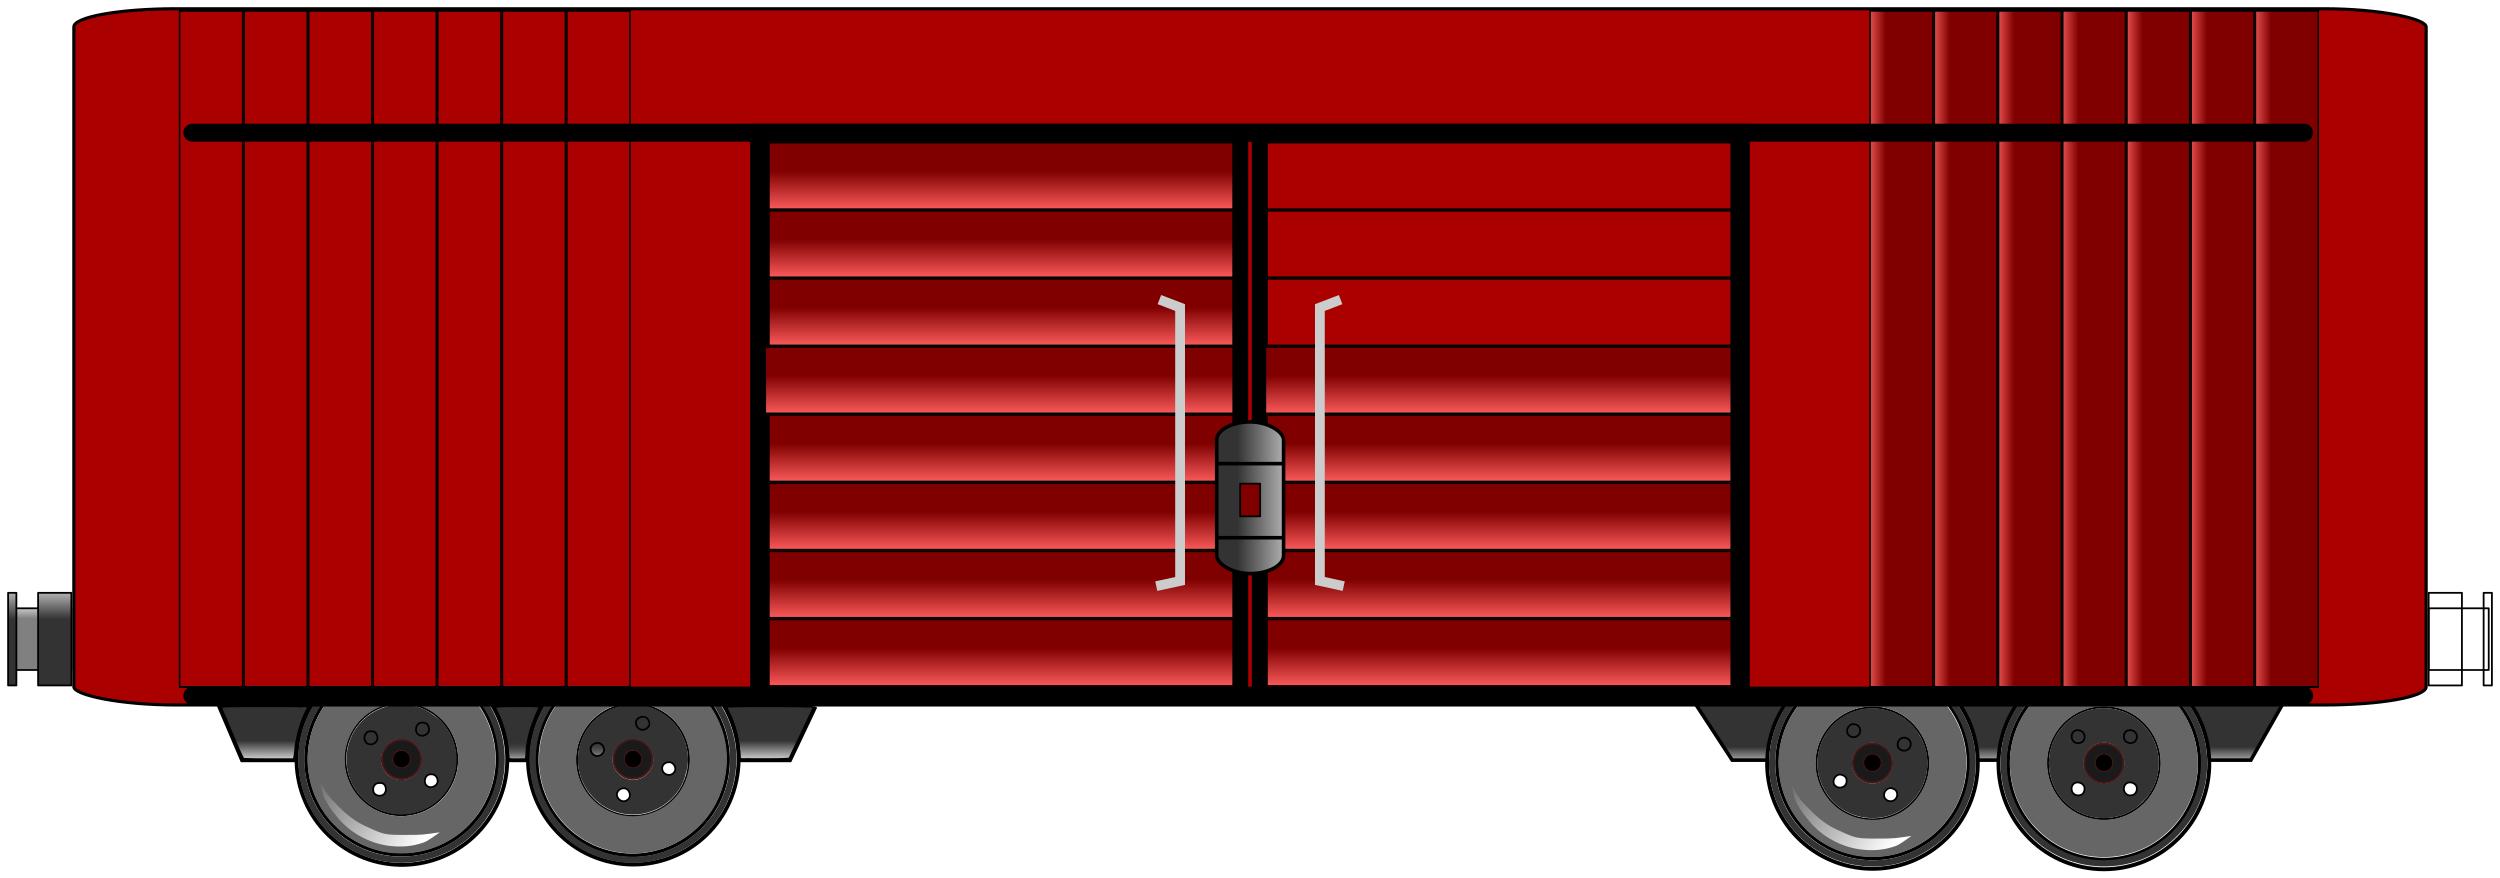 <?xml version="1.0" encoding="UTF-8" standalone="no"?>
<!-- Created with Inkscape (http://www.inkscape.org/) -->
<svg
    xmlns:inkscape="http://www.inkscape.org/namespaces/inkscape"
    xmlns:rdf="http://www.w3.org/1999/02/22-rdf-syntax-ns#"
    xmlns="http://www.w3.org/2000/svg"
    xmlns:sodipodi="http://sodipodi.sourceforge.net/DTD/sodipodi-0.dtd"
    xmlns:cc="http://creativecommons.org/ns#"
    xmlns:xlink="http://www.w3.org/1999/xlink"
    xmlns:dc="http://purl.org/dc/elements/1.1/"
    xmlns:svg="http://www.w3.org/2000/svg"
    xmlns:ns1="http://sozi.baierouge.fr"
    id="svg8640"
    sodipodi:docname="vagon marfa.svg"
    inkscape:export-filename="C:\Users\Cristi\Documents\caiet de lucru\imagini\vagon marfa.png"
    viewBox="0 0 694.6 243.82"
    inkscape:export-xdpi="300"
    version="1.1"
    inkscape:export-ydpi="300"
    inkscape:version="0.48.2 r9819"
  >
  <defs
      id="defs8642"
    >
    <linearGradient
        id="linearGradient10080"
      >
      <stop
          id="stop10082"
          style="stop-color:#800000"
          offset="0"
      />
      <stop
          id="stop10084"
          style="stop-color:#fa5f5f"
          offset="1"
      />
    </linearGradient
    >
    <linearGradient
        id="linearGradient10039"
      >
      <stop
          id="stop10041"
          style="stop-color:#808080"
          offset="0"
      />
      <stop
          id="stop10043"
          style="stop-color:#d0d0d0"
          offset="1"
      />
    </linearGradient
    >
    <linearGradient
        id="linearGradient10027"
      >
      <stop
          id="stop10029"
          style="stop-color:#333333"
          offset="0"
      />
      <stop
          id="stop10031"
          style="stop-color:#b9b9b9"
          offset="1"
      />
    </linearGradient
    >
    <linearGradient
        id="linearGradient9769"
      >
      <stop
          id="stop9771"
          style="stop-color:#800000"
          offset="0"
      />
      <stop
          id="stop9773"
          style="stop-color:#f55656"
          offset="1"
      />
    </linearGradient
    >
    <linearGradient
        id="linearGradient9727"
        inkscape:collect="always"
      >
      <stop
          id="stop9729"
          style="stop-color:#333333"
          offset="0"
      />
      <stop
          id="stop9731"
          style="stop-color:#333333;stop-opacity:0"
          offset="1"
      />
    </linearGradient
    >
    <linearGradient
        id="linearGradient9263"
        inkscape:collect="always"
      >
      <stop
          id="stop9265"
          style="stop-color:#ffffff"
          offset="0"
      />
      <stop
          id="stop9267"
          style="stop-color:#ffffff;stop-opacity:0"
          offset="1"
      />
    </linearGradient
    >
    <filter
        id="filter9251"
        inkscape:collect="always"
        color-interpolation-filters="sRGB"
      >
      <feGaussianBlur
          id="feGaussianBlur9253"
          stdDeviation="1.598"
          inkscape:collect="always"
      />
    </filter
    >
    <linearGradient
        id="linearGradient9403"
        y2="203.35"
        xlink:href="#linearGradient9263"
        gradientUnits="userSpaceOnUse"
        x2="180"
        y1="250.23"
        x1="253.28"
        inkscape:collect="always"
    />
    <linearGradient
        id="linearGradient9733"
        y2="337.73"
        xlink:href="#linearGradient9727"
        gradientUnits="userSpaceOnUse"
        x2="182.5"
        y1="330.93"
        x1="182.5"
        inkscape:collect="always"
    />
    <linearGradient
        id="linearGradient9747"
        y2="835.03"
        xlink:href="#linearGradient9727"
        gradientUnits="userSpaceOnUse"
        x2="540.43"
        y1="888.14"
        x1="342.22"
        inkscape:collect="always"
    />
    <linearGradient
        id="linearGradient9749"
        y2="825.17"
        xlink:href="#linearGradient9727"
        gradientUnits="userSpaceOnUse"
        x2="-697.18"
        y1="626.96"
        x1="-750.29"
        inkscape:collect="always"
    />
    <linearGradient
        id="linearGradient9751"
        y2="1.839"
        xlink:href="#linearGradient9727"
        gradientUnits="userSpaceOnUse"
        x2="1052.4"
        y1="-165.29"
        x1="933.36"
        inkscape:collect="always"
    />
    <linearGradient
        id="linearGradient9753"
        y2="1337.2"
        xlink:href="#linearGradient9727"
        gradientUnits="userSpaceOnUse"
        x2="756.47"
        y1="1218.1"
        x1="923.6"
        inkscape:collect="always"
    />
    <linearGradient
        id="linearGradient9765"
        y2="339.17"
        gradientUnits="userSpaceOnUse"
        x2="591.43"
        y1="332.67"
        x1="591.43"
        inkscape:collect="always"
      >
      <stop
          id="stop9761"
          style="stop-color:#333333"
          offset="0"
      />
      <stop
          id="stop9763"
          style="stop-color:#333333;stop-opacity:0"
          offset="1"
      />
    </linearGradient
    >
    <linearGradient
        id="linearGradient9805"
        y2="184.65"
        xlink:href="#linearGradient9769"
        gradientUnits="userSpaceOnUse"
        x2="321.48"
        gradientTransform="matrix(1 0 0 .906 0 110.14)"
        y1="173.53"
        x1="321.48"
        inkscape:collect="always"
    />
    <linearGradient
        id="linearGradient9808"
        y2="184.65"
        xlink:href="#linearGradient9769"
        gradientUnits="userSpaceOnUse"
        x2="321.48"
        gradientTransform="matrix(1 0 0 .906 0 91.21)"
        y1="173.53"
        x1="321.48"
        inkscape:collect="always"
    />
    <linearGradient
        id="linearGradient9811"
        y2="184.65"
        xlink:href="#linearGradient9769"
        gradientUnits="userSpaceOnUse"
        x2="321.48"
        gradientTransform="matrix(1.008 0 0 .906 -3.023 72.283)"
        y1="173.53"
        x1="321.48"
        inkscape:collect="always"
    />
    <linearGradient
        id="linearGradient9815"
        y2="184.65"
        xlink:href="#linearGradient9769"
        gradientUnits="userSpaceOnUse"
        x2="321.48"
        gradientTransform="matrix(1 0 0 .906 0 129.06)"
        y1="173.53"
        x1="321.48"
        inkscape:collect="always"
    />
    <linearGradient
        id="linearGradient9819"
        y2="184.65"
        xlink:href="#linearGradient9769"
        gradientUnits="userSpaceOnUse"
        x2="321.48"
        gradientTransform="matrix(1 0 0 .906 0 147.99)"
        y1="173.53"
        x1="321.48"
        inkscape:collect="always"
    />
    <linearGradient
        id="linearGradient9827"
        y2="184.65"
        xlink:href="#linearGradient9769"
        gradientUnits="userSpaceOnUse"
        x2="321.48"
        y1="173.53"
        x1="321.48"
        inkscape:collect="always"
    />
    <linearGradient
        id="linearGradient9829"
        y2="184.65"
        xlink:href="#linearGradient9769"
        gradientUnits="userSpaceOnUse"
        x2="321.48"
        gradientTransform="translate(0 20.892)"
        y1="173.53"
        x1="321.48"
        inkscape:collect="always"
    />
    <linearGradient
        id="linearGradient9831"
        y2="184.65"
        xlink:href="#linearGradient9769"
        gradientUnits="userSpaceOnUse"
        x2="321.48"
        gradientTransform="translate(0 41.785)"
        y1="173.53"
        x1="321.48"
        inkscape:collect="always"
    />
    <linearGradient
        id="linearGradient9867"
        y2="184.65"
        xlink:href="#linearGradient9769"
        gradientUnits="userSpaceOnUse"
        x2="321.48"
        gradientTransform="matrix(1.008 0 0 .906 135.37 72.283)"
        y1="173.53"
        x1="321.48"
        inkscape:collect="always"
    />
    <linearGradient
        id="linearGradient9869"
        y2="184.65"
        xlink:href="#linearGradient9769"
        gradientUnits="userSpaceOnUse"
        x2="321.48"
        gradientTransform="matrix(1 0 0 .906 138.39 91.21)"
        y1="173.53"
        x1="321.48"
        inkscape:collect="always"
    />
    <linearGradient
        id="linearGradient9871"
        y2="184.65"
        xlink:href="#linearGradient9769"
        gradientUnits="userSpaceOnUse"
        x2="321.48"
        gradientTransform="matrix(1 0 0 .906 138.39 110.14)"
        y1="173.53"
        x1="321.48"
        inkscape:collect="always"
    />
    <linearGradient
        id="linearGradient9873"
        y2="184.65"
        xlink:href="#linearGradient9769"
        gradientUnits="userSpaceOnUse"
        x2="321.48"
        gradientTransform="matrix(1 0 0 .906 138.39 129.06)"
        y1="173.53"
        x1="321.48"
        inkscape:collect="always"
    />
    <linearGradient
        id="linearGradient9875"
        y2="184.65"
        xlink:href="#linearGradient9769"
        gradientUnits="userSpaceOnUse"
        x2="321.48"
        gradientTransform="matrix(1 0 0 .906 138.39 147.99)"
        y1="173.53"
        x1="321.48"
        inkscape:collect="always"
    />
    <linearGradient
        id="linearGradient9905"
        y2="248.79"
        gradientUnits="userSpaceOnUse"
        x2="397.16"
        gradientTransform="translate(0 15.714)"
        y1="248.79"
        x1="382.86"
        inkscape:collect="always"
      >
      <stop
          id="stop9637"
          style="stop-color:#333333"
          offset="0"
      />
      <stop
          id="stop9639"
          style="stop-color:#bcbcbc"
          offset="1"
      />
    </linearGradient
    >
    <linearGradient
        id="linearGradient10033"
        y2="289.44"
        xlink:href="#linearGradient10027"
        gradientUnits="userSpaceOnUse"
        x2="54.169"
        y1="297.15"
        x1="54.169"
        inkscape:collect="always"
    />
    <linearGradient
        id="linearGradient10037"
        y2="289.44"
        xlink:href="#linearGradient10027"
        gradientUnits="userSpaceOnUse"
        x2="54.169"
        gradientTransform="matrix(.249 0 0 1 28.974 0)"
        y1="297.15"
        x1="54.169"
        inkscape:collect="always"
    />
    <linearGradient
        id="linearGradient10045"
        y2="293.84"
        xlink:href="#linearGradient10039"
        gradientUnits="userSpaceOnUse"
        x2="46.846"
        y1="297.02"
        x1="46.846"
        inkscape:collect="always"
    />
    <linearGradient
        id="linearGradient10169"
        y2="207.72"
        xlink:href="#linearGradient10080"
        gradientUnits="userSpaceOnUse"
        x2="571.6"
        gradientTransform="translate(-47.784)"
        y1="207.72"
        x1="578.39"
        inkscape:collect="always"
    />
    <linearGradient
        id="linearGradient10171"
        y2="207.72"
        xlink:href="#linearGradient10080"
        gradientUnits="userSpaceOnUse"
        x2="571.6"
        gradientTransform="translate(-25.141)"
        y1="207.72"
        x1="578.39"
        inkscape:collect="always"
    />
    <linearGradient
        id="linearGradient10173"
        y2="207.72"
        xlink:href="#linearGradient10080"
        gradientUnits="userSpaceOnUse"
        x2="571.6"
        gradientTransform="translate(-2.498)"
        y1="207.72"
        x1="578.39"
        inkscape:collect="always"
    />
    <linearGradient
        id="linearGradient10175"
        y2="207.72"
        xlink:href="#linearGradient10080"
        gradientUnits="userSpaceOnUse"
        x2="571.6"
        gradientTransform="translate(20.145)"
        y1="207.72"
        x1="578.39"
        inkscape:collect="always"
    />
    <linearGradient
        id="linearGradient10177"
        y2="207.72"
        xlink:href="#linearGradient10080"
        gradientUnits="userSpaceOnUse"
        x2="571.6"
        gradientTransform="translate(42.787)"
        y1="207.72"
        x1="578.39"
        inkscape:collect="always"
    />
    <linearGradient
        id="linearGradient10179"
        y2="207.72"
        xlink:href="#linearGradient10080"
        gradientUnits="userSpaceOnUse"
        x2="571.6"
        gradientTransform="translate(65.43)"
        y1="207.72"
        x1="578.39"
        inkscape:collect="always"
    />
    <linearGradient
        id="linearGradient10181"
        y2="207.72"
        xlink:href="#linearGradient10080"
        gradientUnits="userSpaceOnUse"
        x2="571.6"
        gradientTransform="translate(88.073)"
        y1="207.72"
        x1="578.39"
        inkscape:collect="always"
    />
  </defs
  >
  <sodipodi:namedview
      id="base"
      fit-margin-left="2"
      inkscape:zoom="0.7"
      borderopacity="1.0"
      inkscape:current-layer="layer1"
      inkscape:cx="400.67964"
      inkscape:cy="91.472753"
      inkscape:window-maximized="1"
      showgrid="false"
      fit-margin-right="2"
      inkscape:guide-bbox="true"
      showguides="true"
      bordercolor="#666666"
      inkscape:window-x="-8"
      inkscape:window-y="-8"
      fit-margin-bottom="2"
      inkscape:window-width="1366"
      inkscape:pageopacity="0.0"
      inkscape:pageshadow="2"
      pagecolor="#ffffff"
      inkscape:document-units="px"
      inkscape:window-height="706"
      fit-margin-top="2"
  />
  <g
      id="layer1"
      inkscape:label="Layer 1"
      inkscape:groupmode="layer"
      transform="translate(-39.084 -125.14)"
    >
    <g
        id="g9964"
      >
      <path
          id="path9657"
          d="m99.753 321.01 6.566 15.405h152.28l7.071-14.9"
          style="stroke:#000000;stroke-width:1px;fill:url(#linearGradient9733)"
          inkscape:connector-curvature="0"
      />
      <path
          id="path9659"
          d="m108.01 321.36c-2.447 0.05-4.909-0.025-7.347 0.142-0.044 1.3 1.053 2.584 1.401 3.874 1.556 3.51 2.886 7.202 4.628 10.583 4.642 0.319 9.309 0.127 13.961 0.182 0.552-1.661 0.367-3.684 0.868-5.453 0.589-3.12 1.594-6.201 3.157-8.973-0.583-0.745-2.095-0.086-2.983-0.328-4.561-0.039-9.123-0.044-13.684-0.027z"
          style="stroke-linejoin:round;stroke:#000000;stroke-width:.5;fill:url(#linearGradient9733)"
          inkscape:connector-curvature="0"
      />
      <path
          id="path9661"
          d="m180.44 321.37c-1.234 0.047-2.491-0.022-3.709 0.182 0.028 1.185 1.107 2.388 1.416 3.621 1.41 3.426 2.022 7.1 2.269 10.789 1.412 0.44 3.148 0.048 4.68 0.182 0.392-1.347 0.126-3.02 0.521-4.475 0.548-3.574 1.948-6.955 3.409-10.212-2.791-0.233-5.741-0.053-8.586-0.087z"
          style="stroke-linejoin:round;stroke:#000000;stroke-width:.5;fill:url(#linearGradient9733)"
          inkscape:connector-curvature="0"
      />
      <path
          id="path9663"
          d="m248.42 321.36c-2.447 0.053-4.91-0.031-7.347 0.142-0.116 1.169 1.069 2.24 1.316 3.415 1.38 3.442 2.092 7.114 2.235 10.814 0.611 0.714 1.955 0.129 2.801 0.355 3.641-0.039 7.365 0.103 10.954-0.182 2.229-4.694 4.54-9.359 6.684-14.087-0.35-0.748-1.746-0.149-2.454-0.384-4.729-0.098-9.46-0.087-14.19-0.073z"
          style="stroke-linejoin:round;stroke:#000000;stroke-width:.5;fill:url(#linearGradient9733)"
          inkscape:connector-curvature="0"
      />
    </g
    >
    <path
        id="path9757"
        sodipodi:nodetypes="ccccc"
        style="stroke:#000000;stroke-width:1px;fill:url(#linearGradient9765)"
        inkscape:connector-curvature="0"
        d="m510.37 321.05 9.99 15.287h65.357 78.75l8.772-15.466"
    />
    <g
        id="g9928"
      >
      <path
          id="path8648"
          sodipodi:rx="53.92857"
          sodipodi:ry="53.92857"
          style="stroke-linejoin:round;stroke:#000000;stroke-width:2;fill:#ffffff"
          sodipodi:type="arc"
          d="m290.71 211.29c0 29.784-24.145 53.929-53.929 53.929s-53.929-24.145-53.929-53.929 24.145-53.929 53.929-53.929 53.929 24.145 53.929 53.929z"
          transform="matrix(.315 -.442 .442 .315 -17.228 374.26)"
          sodipodi:cy="211.29076"
          sodipodi:cx="236.78572"
      />
      <path
          id="path9158"
          sodipodi:rx="53.92857"
          sodipodi:ry="53.92857"
          style="stroke-linejoin:round;stroke:#000000;stroke-width:2;fill:#ffffff"
          sodipodi:type="arc"
          d="m290.71 211.29c0 29.784-24.145 53.929-53.929 53.929s-53.929-24.145-53.929-53.929 24.145-53.929 53.929-53.929 53.929 24.145 53.929 53.929z"
          transform="matrix(.286 -.402 .402 .286 -1.948 370.79)"
          sodipodi:cy="211.29076"
          sodipodi:cx="236.78572"
      />
      <path
          id="path9160"
          sodipodi:rx="53.92857"
          sodipodi:ry="53.92857"
          style="stroke-linejoin:round;stroke:#000000;stroke-width:2;fill:#ffffff"
          sodipodi:type="arc"
          d="m290.71 211.29c0 29.784-24.145 53.929-53.929 53.929s-53.929-24.145-53.929-53.929 24.145-53.929 53.929-53.929 53.929 24.145 53.929 53.929z"
          transform="matrix(.167 -.235 .235 .167 61.353 356.42)"
          sodipodi:cy="211.29076"
          sodipodi:cx="236.78572"
      />
      <path
          id="path9162"
          sodipodi:rx="53.92857"
          sodipodi:ry="53.92857"
          style="stroke-linejoin:round;stroke:#501616;stroke-width:5.673;fill:#1a1a1a"
          sodipodi:type="arc"
          d="m290.71 211.29c0 29.784-24.145 53.929-53.929 53.929s-53.929-24.145-53.929-53.929 24.145-53.929 53.929-53.929 53.929 24.145 53.929 53.929z"
          transform="matrix(.059 -.083 .083 .059 119.16 343.3)"
          sodipodi:cy="211.29076"
          sodipodi:cx="236.78572"
      />
      <path
          id="path9182"
          d="m127.03 319.81c-5.462 7.56-6.57 17.87-3.249 26.518 3.102 8.472 10.488 15.211 19.215 17.54 9.793 2.716 20.948-0.151 28.045-7.476 2.061-2.041 3.724-4.472 5.114-7.008 4.038-7.702 4.222-17.205 0.646-25.098-3.119-7.194-9.518-12.734-16.854-15.343-7.913-2.719-16.996-1.778-24.13 2.612-3.459 2.093-6.548 4.87-8.787 8.256zm1.78 0.453c4.362-6.031 11.293-10.124 18.677-10.907 7.855-1.003 16.081 1.764 21.792 7.289 7.514 7.008 10.302 18.416 6.94 28.111-1.912 5.716-5.795 10.768-10.871 14.029-7.339 4.775-16.994 5.733-25.089 2.292-8.951-3.625-15.571-12.453-16.428-22.035-0.792-6.571 1.055-13.429 4.979-18.778z"
          style="fill:#333333"
          inkscape:connector-curvature="0"
      />
      <path
          id="path9184"
          d="m129.03 321.47c-5.289 7.651-6.013 18.179-1.717 26.432 4.227 8.577 13.502 14.409 23.077 14.366 7.984 0.118 15.954-3.693 20.807-10.06 2.375-3.066 4.137-6.609 4.926-10.415 2.124-9.254-1.254-19.58-8.679-25.579-4.633-3.914-10.614-6.228-16.697-6.184-8.558-0.079-16.925 4.309-21.718 11.44zm8.678 5.657c3.131-4.597 8.805-7.21 14.309-6.664 5.029 0.368 9.749 3.464 12.267 7.801 3.368 5.718 2.614 13.486-1.887 18.393-4.174 4.737-11.293 6.553-17.199 4.292-4.582-1.661-8.288-5.565-9.664-10.25-1.409-4.521-0.574-9.665 2.174-13.572z"
          style="fill:#666666"
          inkscape:connector-curvature="0"
      />
      <path
          id="path9186"
          sodipodi:rx="53.92857"
          sodipodi:ry="53.92857"
          style="fill:url(#linearGradient9753)"
          sodipodi:type="arc"
          d="m290.71 211.29c0 29.784-24.145 53.929-53.929 53.929s-53.929-24.145-53.929-53.929 24.145-53.929 53.929-53.929 53.929 24.145 53.929 53.929z"
          transform="matrix(.019 -.027 .027 .019 131.9 332.44)"
          sodipodi:cy="211.29076"
          sodipodi:cx="236.78572"
      />
      <path
          id="path9188"
          sodipodi:rx="53.92857"
          sodipodi:ry="53.92857"
          style="fill:none"
          sodipodi:type="arc"
          d="m290.71 211.29c0 29.784-24.145 53.929-53.929 53.929s-53.929-24.145-53.929-53.929 24.145-53.929 53.929-53.929 53.929 24.145 53.929 53.929z"
          transform="matrix(.019 -.027 .027 .019 148.64 344.36)"
          sodipodi:cy="211.29076"
          sodipodi:cx="236.78572"
      />
      <path
          id="path9190"
          sodipodi:rx="53.92857"
          sodipodi:ry="53.92857"
          style="fill:url(#linearGradient9751)"
          sodipodi:type="arc"
          d="m290.71 211.29c0 29.784-24.145 53.929-53.929 53.929s-53.929-24.145-53.929-53.929 24.145-53.929 53.929-53.929 53.929 24.145 53.929 53.929z"
          transform="matrix(.027 .019 -.019 .027 154.15 317.46)"
          sodipodi:cy="211.29076"
          sodipodi:cx="236.78572"
      />
      <path
          id="path9192"
          sodipodi:rx="53.92857"
          sodipodi:ry="53.92857"
          style="fill:none"
          sodipodi:type="arc"
          d="m290.71 211.29c0 29.784-24.145 53.929-53.929 53.929s-53.929-24.145-53.929-53.929 24.145-53.929 53.929-53.929 53.929 24.145 53.929 53.929z"
          transform="matrix(.027 .019 -.019 .027 142.23 334.19)"
          sodipodi:cy="211.29076"
          sodipodi:cx="236.78572"
      />
      <path
          id="path9202"
          d="m138.08 327.39c-3.521 4.991-3.658 12.084-0.249 17.155 1.857 2.852 4.759 5.009 7.957 6.131 6.105 2.098 13.398-0.179 17.153-5.45 2.947-3.914 3.773-9.219 2.21-13.85-0.991-3.067-2.938-5.871-5.707-7.593-3.169-2.562-7.494-3.379-11.445-2.687-3.954 0.692-7.631 2.971-9.918 6.294zm2.724 1.746c0.493-0.822 1.761-0.855 2.47-0.353 0.636 0.731 0.83 1.986-0.071 2.593-0.866 0.806-2.509 0.408-2.666-0.853-0.086-0.466 0.001-0.979 0.267-1.386zm5.019 4.154c0.657-1.104 1.551-2.054 2.803-2.444 2.861-1.15 6.457 0.495 7.37 3.479 0.648 1.822 0.286 3.932-1.015 5.416-1.457 1.987-4.454 2.646-6.661 1.587-3.001-1.212-4.393-5.377-2.497-8.038zm-2.612 10.174c0.493-0.822 1.761-0.855 2.47-0.353 0.636 0.731 0.83 1.986-0.071 2.593-0.866 0.806-2.509 0.408-2.666-0.853-0.086-0.466 0.001-0.979 0.267-1.386zm11.921-16.734c0.493-0.822 1.761-0.855 2.47-0.353 0.636 0.731 0.83 1.986-0.071 2.593-0.866 0.806-2.509 0.408-2.666-0.853-0.086-0.466 0.001-0.979 0.267-1.386zm2.407 14.328c0.493-0.822 1.761-0.855 2.47-0.353 0.636 0.731 0.83 1.986-0.071 2.593-0.866 0.806-2.509 0.408-2.666-0.853-0.086-0.466 0.001-0.979 0.267-1.386z"
          style="fill:#333333"
          inkscape:connector-curvature="0"
      />
      <path
          id="path9204"
          style="filter:url(#filter9251);fill:url(#linearGradient9403)"
          d="m263.78 245.07c-11.303 1.831-11.077 2.013-23.364 1.977-13.272-0.038-13.355-0.052-26.937-7.328-7.918-4.242-14.487-11.479-20.444-18.802-3.224-3.962-3.581-4.491-8.078-13.354 1.732 10.004 1.84 10.096 3.666 13.799 2.647 5.365 3.079 5.944 7.695 12.488 3.677 5.214 8.219 9.673 13.23 13.075 5.718 3.881 12.115 6.788 18.677 8.007 6.995 1.3 14.415 1.269 21.247-0.886 5.243-1.654 5.374-1.687 14.307-8.976z"
          sodipodi:nodetypes="cssacssaaac"
          transform="matrix(.421 0 0 .368 50.221 266.2)"
          inkscape:connector-curvature="0"
      />
      <path
          id="path9271"
          sodipodi:rx="53.92857"
          sodipodi:ry="53.92857"
          style="stroke-linejoin:round;stroke:#000000;stroke-width:2;fill:#ffffff"
          sodipodi:type="arc"
          d="m290.71 211.29c0 29.784-24.145 53.929-53.929 53.929s-53.929-24.145-53.929-53.929 24.145-53.929 53.929-53.929 53.929 24.145 53.929 53.929z"
          transform="matrix(.524 .14 -.14 .524 120.55 192.22)"
          sodipodi:cy="211.29076"
          sodipodi:cx="236.78572"
      />
      <path
          id="path9273"
          sodipodi:rx="53.92857"
          sodipodi:ry="53.92857"
          style="stroke-linejoin:round;stroke:#000000;stroke-width:2;fill:#ffffff"
          sodipodi:type="arc"
          d="m290.71 211.29c0 29.784-24.145 53.929-53.929 53.929s-53.929-24.145-53.929-53.929 24.145-53.929 53.929-53.929 53.929 24.145 53.929 53.929z"
          transform="matrix(.476 .128 -.128 .476 129.14 205.32)"
          sodipodi:cy="211.29076"
          sodipodi:cx="236.78572"
      />
      <path
          id="path9275"
          sodipodi:rx="53.92857"
          sodipodi:ry="53.92857"
          style="stroke-linejoin:round;stroke:#000000;stroke-width:2;fill:#ffffff"
          sodipodi:type="arc"
          d="m290.71 211.29c0 29.784-24.145 53.929-53.929 53.929s-53.929-24.145-53.929-53.929 24.145-53.929 53.929-53.929 53.929 24.145 53.929 53.929z"
          transform="matrix(.279 .075 -.075 .279 164.74 259.6)"
          sodipodi:cy="211.29076"
          sodipodi:cx="236.78572"
      />
      <path
          id="path9277"
          sodipodi:rx="53.92857"
          sodipodi:ry="53.92857"
          style="stroke-linejoin:round;stroke:#501616;stroke-width:5.673;fill:#1a1a1a"
          sodipodi:type="arc"
          d="m290.71 211.29c0 29.784-24.145 53.929-53.929 53.929s-53.929-24.145-53.929-53.929 24.145-53.929 53.929-53.929 53.929 24.145 53.929 53.929z"
          transform="matrix(.098 .026 -.026 .098 197.24 309.17)"
          sodipodi:cy="211.29076"
          sodipodi:cx="236.78572"
      />
      <path
          id="path9279"
          style="fill:#333333"
          inkscape:connector-curvature="0"
          d="m222 308.33c-8.993-2.474-19.039 0.093-25.98 6.228-6.853 5.868-10.584 15.145-9.715 24.135 0.879 10.125 7.466 19.573 16.81 23.661 2.633 1.217 5.491 1.926 8.354 2.341 8.628 1.09 17.595-2.06 23.74-8.17 5.649-5.437 8.602-13.37 8.482-21.155-0.219-8.364-4.277-16.545-10.884-21.694-3.171-2.509-6.852-4.432-10.807-5.346zm0.198 1.825c7.175 1.978 13.433 7.04 16.749 13.685 3.686 7.009 3.97 15.683 0.791 22.965-3.939 9.49-13.652 16.09-23.91 16.331-6.023 0.207-12.114-1.664-16.944-5.28-7.04-5.206-11.313-13.917-10.919-22.704 0.267-9.653 6.223-18.943 14.9-23.096 5.879-3.039 12.95-3.707 19.334-1.901z"
      />
      <path
          id="path9281"
          style="fill:#666666"
          inkscape:connector-curvature="0"
          d="m221.14 310.78c-9.018-2.28-19.135 0.722-25.364 7.633-6.558 6.959-8.778 17.688-5.391 26.644 2.681 7.522 9.039 13.656 16.7 15.976 3.703 1.153 7.638 1.565 11.48 0.974 9.412-1.245 17.906-8.021 20.93-17.074 2.047-5.709 2.124-12.122-0.044-17.805-2.919-8.046-9.955-14.35-18.312-16.348zm-2.265 10.108c5.402 1.326 9.834 5.728 11.246 11.076 1.414 4.84 0.163 10.345-3.019 14.221-4.18 5.154-11.721 7.164-17.892 4.663-5.897-2.254-10.088-8.289-10.034-14.613-0.046-4.873 2.316-9.711 6.224-12.638 3.743-2.901 8.855-3.917 13.475-2.709z"
      />
      <path
          id="path9283"
          sodipodi:rx="53.92857"
          sodipodi:ry="53.92857"
          style="fill:url(#linearGradient9749)"
          sodipodi:type="arc"
          d="m290.71 211.29c0 29.784-24.145 53.929-53.929 53.929s-53.929-24.145-53.929-53.929 24.145-53.929 53.929-53.929 53.929 24.145 53.929 53.929z"
          transform="matrix(.032 .009 -.009 .032 211.87 317.31)"
          sodipodi:cy="211.29076"
          sodipodi:cx="236.78572"
      />
      <path
          id="path9285"
          sodipodi:rx="53.92857"
          sodipodi:ry="53.92857"
          style="fill:none"
          sodipodi:type="arc"
          d="m290.71 211.29c0 29.784-24.145 53.929-53.929 53.929s-53.929-24.145-53.929-53.929 24.145-53.929 53.929-53.929 53.929 24.145 53.929 53.929z"
          transform="matrix(.032 .009 -.009 .032 206.55 337.16)"
          sodipodi:cy="211.29076"
          sodipodi:cx="236.78572"
      />
      <path
          id="path9287"
          sodipodi:rx="53.92857"
          sodipodi:ry="53.92857"
          style="fill:none"
          sodipodi:type="arc"
          d="m290.71 211.29c0 29.784-24.145 53.929-53.929 53.929s-53.929-24.145-53.929-53.929 24.145-53.929 53.929-53.929 53.929 24.145 53.929 53.929z"
          transform="matrix(-.009 .032 -.032 -.009 233.69 332.92)"
          sodipodi:cy="211.29076"
          sodipodi:cx="236.78572"
      />
      <path
          id="path9289"
          sodipodi:rx="53.92857"
          sodipodi:ry="53.92857"
          style="fill:url(#linearGradient9747)"
          sodipodi:type="arc"
          d="m290.71 211.29c0 29.784-24.145 53.929-53.929 53.929s-53.929-24.145-53.929-53.929 24.145-53.929 53.929-53.929 53.929 24.145 53.929 53.929z"
          transform="matrix(-.009 .032 -.032 -.009 213.84 327.6)"
          sodipodi:cy="211.29076"
          sodipodi:cx="236.78572"
      />
      <path
          id="path9291"
          style="fill:#333333"
          inkscape:connector-curvature="0"
          d="m218.76 321.33c-5.907-1.553-12.6 0.798-16.16 5.765-2.023 2.737-3.029 6.21-2.962 9.598 0.169 6.453 4.852 12.49 11.103 14.164 4.697 1.393 9.956 0.312 13.749-2.772 2.527-2.001 4.473-4.805 5.118-8.002 1.292-3.865 0.546-8.202-1.484-11.662-2.031-3.462-5.451-6.111-9.365-7.091zm-0.683 3.163c0.943 0.174 1.417 1.351 1.195 2.19-0.463 0.852-1.571 1.473-2.454 0.84-1.058-0.53-1.26-2.208-0.133-2.796 0.407-0.244 0.917-0.341 1.392-0.234zm-2.136 6.154c1.264 0.23 2.467 0.735 3.27 1.771 2.078 2.278 1.794 6.223-0.683 8.122-1.48 1.244-3.583 1.643-5.429 0.943-2.371-0.671-4.036-3.248-3.816-5.686 0.086-3.236 3.502-5.996 6.658-5.15zm-10.445 1.11c0.943 0.174 1.417 1.351 1.195 2.19-0.463 0.852-1.571 1.473-2.454 0.84-1.058-0.53-1.26-2.208-0.133-2.796 0.407-0.244 0.917-0.341 1.392-0.234zm19.846 5.318c0.943 0.174 1.417 1.351 1.195 2.19-0.463 0.852-1.571 1.473-2.454 0.84-1.058-0.53-1.26-2.208-0.133-2.796 0.407-0.244 0.917-0.341 1.392-0.234zm-12.582 7.264c0.943 0.174 1.417 1.351 1.195 2.19-0.463 0.852-1.571 1.473-2.454 0.84-1.058-0.53-1.26-2.208-0.133-2.796 0.406-0.244 0.917-0.341 1.392-0.234z"
      />
      <path
          id="path9293"
          style="filter:url(#filter9251);fill:url(#linearGradient9403)"
          d="m263.78 245.07c-11.303 1.831-11.077 2.013-23.364 1.977-13.272-0.038-13.355-0.052-26.937-7.328-7.918-4.242-14.487-11.479-20.444-18.802-3.224-3.962-3.581-4.491-8.078-13.354 1.732 10.004 1.84 10.096 3.666 13.799 2.647 5.365 3.079 5.944 7.695 12.488 3.677 5.214 8.219 9.673 13.23 13.075 5.718 3.881 12.115 6.788 18.677 8.007 6.995 1.3 14.415 1.269 21.247-0.886 5.243-1.654 5.374-1.687 14.307-8.976z"
          sodipodi:nodetypes="cssacssaaac"
          inkscape:connector-curvature="0"
          transform="matrix(.421 0 0 .368 113.91 266.2)"
      />
      <path
          id="path9533"
          sodipodi:rx="53.92857"
          sodipodi:ry="53.92857"
          style="stroke-linejoin:round;stroke:#501616;stroke-width:5.673;fill:#000000"
          sodipodi:type="arc"
          d="m290.71 211.29c0 29.784-24.145 53.929-53.929 53.929s-53.929-24.145-53.929-53.929 24.145-53.929 53.929-53.929 53.929 24.145 53.929 53.929z"
          transform="matrix(.026 -.037 .037 .026 136.68 339.32)"
          sodipodi:cy="211.29076"
          sodipodi:cx="236.78572"
      />
      <path
          id="path9535"
          sodipodi:rx="53.92857"
          sodipodi:ry="53.92857"
          style="stroke-linejoin:round;stroke:#501616;stroke-width:5.673;fill:#000000"
          sodipodi:type="arc"
          d="m290.71 211.29c0 29.784-24.145 53.929-53.929 53.929s-53.929-24.145-53.929-53.929 24.145-53.929 53.929-53.929 53.929 24.145 53.929 53.929z"
          transform="matrix(.026 -.037 .037 .026 200.99 339.32)"
          sodipodi:cy="211.29076"
          sodipodi:cx="236.78572"
      />
      <path
          id="path9665"
          d="m142.02 328.3c-0.843 0.001-1.537 0.702-1.643 1.515-0.172 0.852 0.274 1.858 1.172 2.066 1.209 0.423 2.687-0.75 2.393-2.036-0.138-0.613-0.446-1.308-1.125-1.456-0.258-0.079-0.528-0.106-0.797-0.089z"
          style="stroke-linejoin:round;stroke:#000000;stroke-width:.5;fill:url(#linearGradient9733)"
          inkscape:connector-curvature="0"
      />
      <path
          id="path9667"
          d="m156.31 325.92c-1.027-0.051-1.726 1.038-1.643 1.983-0.01 0.817 0.656 1.521 1.454 1.626 0.872 0.17 1.815-0.435 2.115-1.253 0.184-0.715-0.072-1.534-0.594-2.044-0.387-0.292-0.862-0.338-1.332-0.312z"
          style="stroke-linejoin:round;stroke:#000000;stroke-width:.5;fill:url(#linearGradient9733)"
          inkscape:connector-curvature="0"
      />
      <path
          id="path9669"
          d="m205.01 331.56c-0.948 0.01-1.938 0.821-1.821 1.829 0.03 1.203 1.417 2.223 2.549 1.659 0.731-0.326 1.395-1.113 1.129-1.955-0.158-0.879-0.935-1.603-1.857-1.533z"
          style="stroke-linejoin:round;stroke:#000000;stroke-width:.5;fill:url(#linearGradient9733)"
          inkscape:connector-curvature="0"
      />
      <path
          id="path9671"
          d="m217.66 324.3c-0.915-0.005-1.895 0.66-1.9 1.643-0.07 1.216 1.23 2.301 2.413 1.904 0.592-0.233 1.194-0.715 1.31-1.373 0.127-1.048-0.665-2.285-1.823-2.174z"
          style="stroke-linejoin:round;stroke:#000000;stroke-width:.5;fill:url(#linearGradient9733)"
          inkscape:connector-curvature="0"
      />
      <path
          id="path9703"
          d="m144.55 342.69c-1.135-0.137-1.972 1.016-1.756 2.072 0.093 1.592 2.448 2.004 3.224 0.698 0.662-0.963 0.161-2.859-1.204-2.77-0.088-0.005-0.176-0.005-0.264 0z"
          style="stroke-linejoin:round;stroke:#000000;stroke-width:.5;fill:#ffffff"
          inkscape:connector-curvature="0"
      />
      <path
          id="path9705"
          d="m158.76 340.28c-1.516-0.059-2.157 2.05-1.204 3.054 1.056 1.184 3.324 0.2 3.117-1.385-0.061-1.002-0.878-1.8-1.914-1.669z"
          style="stroke-linejoin:round;stroke:#000000;stroke-width:.5;fill:#ffffff"
          inkscape:connector-curvature="0"
      />
      <path
          id="path9707"
          d="m212.25 344.17c-1.182-0.011-2.172 1.322-1.618 2.415 0.423 1.009 1.773 1.584 2.695 0.837 1.498-0.837 0.623-3.451-1.077-3.251z"
          style="stroke-linejoin:round;stroke:#000000;stroke-width:.5;fill:#ffffff"
          inkscape:connector-curvature="0"
      />
      <path
          id="path9709"
          d="m224.9 336.91c-1.073-0.038-2.076 0.948-1.803 2.048 0.198 1.421 2.167 2.012 3.117 0.943 1.149-1.013 0.169-3.105-1.314-2.991z"
          style="stroke-linejoin:round;stroke:#000000;stroke-width:.5;fill:#ffffff"
          inkscape:connector-curvature="0"
      />
    </g
    >
    <g
        id="g9982"
      >
      <g
          id="g9565"
          transform="translate(11.112)"
        >
        <path
            id="path9297"
            sodipodi:rx="53.92857"
            sodipodi:ry="53.92857"
            style="stroke-linejoin:round;stroke:#000000;stroke-width:2;fill:#ffffff"
            sodipodi:type="arc"
            d="m290.71 211.29c0 29.784-24.145 53.929-53.929 53.929s-53.929-24.145-53.929-53.929 24.145-53.929 53.929-53.929 53.929 24.145 53.929 53.929z"
            transform="matrix(.47 -.271 .271 .47 379.67 302.13)"
            sodipodi:cy="211.29076"
            sodipodi:cx="236.78572"
        />
        <path
            id="path9299"
            sodipodi:rx="53.92857"
            sodipodi:ry="53.92857"
            style="stroke-linejoin:round;stroke:#000000;stroke-width:2;fill:#ffffff"
            sodipodi:type="arc"
            d="m290.71 211.29c0 29.784-24.145 53.929-53.929 53.929s-53.929-24.145-53.929-53.929 24.145-53.929 53.929-53.929 53.929 24.145 53.929 53.929z"
            transform="matrix(.427 -.247 .247 .427 395.01 305.32)"
            sodipodi:cy="211.29076"
            sodipodi:cx="236.78572"
        />
        <path
            id="path9301"
            sodipodi:rx="53.92857"
            sodipodi:ry="53.92857"
            style="stroke-linejoin:round;stroke:#000000;stroke-width:2;fill:#ffffff"
            sodipodi:type="arc"
            d="m290.71 211.29c0 29.784-24.145 53.929-53.929 53.929s-53.929-24.145-53.929-53.929 24.145-53.929 53.929-53.929 53.929 24.145 53.929 53.929z"
            transform="matrix(.25 -.144 .144 .25 458.57 318.53)"
            sodipodi:cy="211.29076"
            sodipodi:cx="236.78572"
        />
        <path
            id="path9303"
            sodipodi:rx="53.92857"
            sodipodi:ry="53.92857"
            style="stroke-linejoin:round;stroke:#501616;stroke-width:5.673;fill:#1a1a1a"
            sodipodi:type="arc"
            d="m290.71 211.29c0 29.784-24.145 53.929-53.929 53.929s-53.929-24.145-53.929-53.929 24.145-53.929 53.929-53.929 53.929 24.145 53.929 53.929z"
            transform="matrix(.088 -.051 .051 .088 516.6 330.6)"
            sodipodi:cy="211.29076"
            sodipodi:cx="236.78572"
        />
        <path
            id="path9305"
            d="m533.51 312.5c-8.108 4.609-13.397 13.528-13.967 22.775-0.696 8.995 3.225 18.193 10.197 23.935 7.781 6.537 19.119 8.561 28.617 4.845 2.722-1.001 5.245-2.521 7.562-4.251 6.872-5.33 10.985-13.899 11.01-22.564 0.15-7.839-3.371-15.537-8.961-20.957-6.07-5.759-14.723-8.675-23.036-7.644-4.016 0.468-7.979 1.711-11.422 3.861zm1.431 1.151c6.472-3.675 14.477-4.521 21.52-2.166 7.562 2.35 13.897 8.283 16.798 15.68 3.925 9.495 1.724 21.031-5.359 28.455-4.113 4.406-9.743 7.389-15.715 8.248-8.659 1.296-17.84-1.842-23.776-8.333-6.637-7.015-8.994-17.795-5.795-26.867 2.008-6.306 6.536-11.778 12.327-15.015z"
            style="fill:#333333"
            inkscape:connector-curvature="0"
        />
        <path
            id="path9307"
            d="m534.65 314.84c-7.989 4.764-13.019 14.041-12.537 23.333 0.284 9.558 6.3 18.714 15.028 22.652 7.214 3.423 16.047 3.265 23.106-0.512 3.433-1.803 6.508-4.294 8.806-7.429 5.775-7.536 6.99-18.333 2.726-26.873-2.59-5.484-7.07-10.073-12.621-12.559-7.753-3.625-17.187-3.108-24.508 1.389zm5.546 8.749c4.757-2.882 11.004-2.903 15.784-0.12 4.422 2.422 7.43 7.2 7.92 12.191 0.689 6.6-3.222 13.354-9.355 15.949-5.764 2.576-12.994 1.272-17.428-3.238-3.478-3.414-5.229-8.504-4.535-13.337 0.596-4.698 3.492-9.031 7.613-11.444z"
            style="fill:#666666"
            inkscape:connector-curvature="0"
        />
        <path
            id="path9309"
            sodipodi:rx="53.92857"
            sodipodi:ry="53.92857"
            style="fill:none"
            sodipodi:type="arc"
            d="m290.71 211.29c0 29.784-24.145 53.929-53.929 53.929s-53.929-24.145-53.929-53.929 24.145-53.929 53.929-53.929 53.929 24.145 53.929 53.929z"
            transform="matrix(.029 -.017 .017 .029 532.7 326.01)"
            sodipodi:cy="211.29076"
            sodipodi:cx="236.78572"
        />
        <path
            id="path9311"
            sodipodi:rx="53.92857"
            sodipodi:ry="53.92857"
            style="fill:none"
            sodipodi:type="arc"
            d="m290.71 211.29c0 29.784-24.145 53.929-53.929 53.929s-53.929-24.145-53.929-53.929 24.145-53.929 53.929-53.929 53.929 24.145 53.929 53.929z"
            transform="matrix(.029 -.017 .017 .029 542.98 343.8)"
            sodipodi:cy="211.29076"
            sodipodi:cx="236.78572"
        />
        <path
            id="path9313"
            sodipodi:rx="53.92857"
            sodipodi:ry="53.92857"
            style="fill:none"
            sodipodi:type="arc"
            d="m290.71 211.29c0 29.784-24.145 53.929-53.929 53.929s-53.929-24.145-53.929-53.929 24.145-53.929 53.929-53.929 53.929 24.145 53.929 53.929z"
            transform="matrix(.017 .029 -.029 .017 559.16 321.62)"
            sodipodi:cy="211.29076"
            sodipodi:cx="236.78572"
        />
        <path
            id="path9315"
            sodipodi:rx="53.92857"
            sodipodi:ry="53.92857"
            style="fill:none"
            sodipodi:type="arc"
            d="m290.71 211.29c0 29.784-24.145 53.929-53.929 53.929s-53.929-24.145-53.929-53.929 24.145-53.929 53.929-53.929 53.929 24.145 53.929 53.929z"
            transform="matrix(.017 .029 -.029 .017 541.37 331.89)"
            sodipodi:cy="211.29076"
            sodipodi:cx="236.78572"
        />
        <path
            id="path9317"
            d="m540.42 323.98c-5.276 3.079-8.345 9.474-7.35 15.503 0.505 3.366 2.249 6.533 4.693 8.881 4.682 4.444 12.263 5.401 17.867 2.165 4.306-2.337 7.26-6.819 7.762-11.682 0.372-3.202-0.235-6.56-2.039-9.277-1.819-3.647-5.414-6.186-9.296-7.197-3.884-1.012-8.175-0.466-11.636 1.607zm1.753 2.72c0.79-0.543 1.957-0.046 2.393 0.704 0.275 0.929-0.069 2.152-1.141 2.329-1.123 0.373-2.452-0.67-2.071-1.883 0.115-0.46 0.407-0.89 0.819-1.15zm2.841 5.863c1.056-0.731 2.264-1.225 3.565-1.06 3.08 0.141 5.668 3.132 5.26 6.226-0.167 1.926-1.372 3.696-3.172 4.505-2.151 1.202-5.15 0.557-6.719-1.322-2.227-2.349-1.763-6.716 1.066-8.349zm-6.601 8.171c0.79-0.543 1.957-0.047 2.393 0.704 0.275 0.929-0.069 2.152-1.141 2.329-1.123 0.373-2.452-0.67-2.071-1.883 0.115-0.46 0.407-0.89 0.819-1.15zm17.793-10.273c0.79-0.543 1.957-0.047 2.393 0.704 0.275 0.929-0.069 2.152-1.141 2.329-1.123 0.373-2.452-0.67-2.071-1.883 0.115-0.46 0.407-0.89 0.819-1.15zm-3.76 14.033c0.79-0.543 1.957-0.046 2.393 0.704 0.275 0.929-0.069 2.152-1.141 2.329-1.123 0.373-2.452-0.67-2.071-1.883 0.115-0.46 0.407-0.89 0.819-1.15z"
            style="fill:#333333"
            inkscape:connector-curvature="0"
        />
        <path
            id="path9319"
            style="filter:url(#filter9251);fill:url(#linearGradient9403)"
            d="m263.78 245.07c-11.303 1.831-11.077 2.013-23.364 1.977-13.272-0.038-13.355-0.052-26.937-7.328-7.918-4.242-14.487-11.479-20.444-18.802-3.224-3.962-3.581-4.491-8.078-13.354 1.732 10.004 1.84 10.096 3.666 13.799 2.647 5.365 3.079 5.944 7.695 12.488 3.677 5.214 8.219 9.673 13.23 13.075 5.718 3.881 12.115 6.788 18.677 8.007 6.995 1.3 14.415 1.269 21.247-0.886 5.243-1.654 5.374-1.687 14.307-8.976z"
            sodipodi:nodetypes="cssacssaaac"
            transform="matrix(.421 0 0 .368 448 267.21)"
            inkscape:connector-curvature="0"
        />
        <path
            id="path9321"
            sodipodi:rx="53.92857"
            sodipodi:ry="53.92857"
            style="stroke-linejoin:round;stroke:#000000;stroke-width:2;fill:#ffffff"
            sodipodi:type="arc"
            d="m290.71 211.29c0 29.784-24.145 53.929-53.929 53.929s-53.929-24.145-53.929-53.929 24.145-53.929 53.929-53.929 53.929 24.145 53.929 53.929z"
            transform="matrix(.384 .384 -.384 .384 602.73 165.31)"
            sodipodi:cy="211.29076"
            sodipodi:cx="236.78572"
        />
        <path
            id="path9323"
            sodipodi:rx="53.92857"
            sodipodi:ry="53.92857"
            style="stroke-linejoin:round;stroke:#000000;stroke-width:2;fill:#ffffff"
            sodipodi:type="arc"
            d="m290.71 211.29c0 29.784-24.145 53.929-53.929 53.929s-53.929-24.145-53.929-53.929 24.145-53.929 53.929-53.929 53.929 24.145 53.929 53.929z"
            transform="matrix(.349 .349 -.349 .349 603.62 180.96)"
            sodipodi:cy="211.29076"
            sodipodi:cx="236.78572"
        />
        <path
            id="path9325"
            sodipodi:rx="53.92857"
            sodipodi:ry="53.92857"
            style="stroke-linejoin:round;stroke:#000000;stroke-width:2;fill:#ffffff"
            sodipodi:type="arc"
            d="m290.71 211.29c0 29.784-24.145 53.929-53.929 53.929s-53.929-24.145-53.929-53.929 24.145-53.929 53.929-53.929 53.929 24.145 53.929 53.929z"
            transform="matrix(.204 .204 -.204 .204 607.31 245.76)"
            sodipodi:cy="211.29076"
            sodipodi:cx="236.78572"
        />
        <path
            id="path9327"
            sodipodi:rx="53.92857"
            sodipodi:ry="53.92857"
            style="stroke-linejoin:round;stroke:#501616;stroke-width:5.673;fill:#1a1a1a"
            sodipodi:type="arc"
            d="m290.71 211.29c0 29.784-24.145 53.929-53.929 53.929s-53.929-24.145-53.929-53.929 24.145-53.929 53.929-53.929 53.929 24.145 53.929 53.929z"
            transform="matrix(.072 .072 -.072 .072 610.68 304.94)"
            sodipodi:cy="211.29076"
            sodipodi:cx="236.78572"
        />
        <path
            id="path9329"
            style="fill:#333333"
            inkscape:connector-curvature="0"
            d="m632.53 316.59c-6.551-6.639-16.535-9.439-25.614-7.596-8.869 1.656-16.738 7.824-20.48 16.044-4.301 9.208-3.321 20.684 2.727 28.896 1.672 2.37 3.793 4.413 6.064 6.204 6.927 5.258 16.268 7.013 24.645 4.795 7.611-1.884 14.135-7.277 17.923-14.08 3.992-7.353 4.569-16.467 1.421-24.229-1.491-3.758-3.718-7.264-6.686-10.034zm-0.742 1.68c5.225 5.301 8.114 12.814 7.662 20.226-0.312 7.913-4.404 15.567-10.798 20.284-8.156 6.249-19.868 7.109-28.872 2.188-5.32-2.832-9.659-7.498-12.034-13.045-3.493-8.029-2.838-17.709 1.896-25.122 5.058-8.227 14.86-13.293 24.452-12.551 6.611 0.307 13.069 3.265 17.694 8.021z"
        />
        <path
            id="path9331"
            style="fill:#666666"
            inkscape:connector-curvature="0"
            d="m630.57 318.29c-6.67-6.484-16.932-8.942-25.783-6.071-9.159 2.748-16.446 10.929-17.991 20.379-1.439 7.854 1 16.346 6.475 22.186 2.63 2.85 5.832 5.175 9.455 6.583 8.774 3.628 19.517 2.007 26.663-4.322 4.627-3.921 7.9-9.436 8.865-15.442 1.495-8.427-1.446-17.405-7.684-23.313zm-7.016 7.621c4.015 3.849 5.652 9.878 4.202 15.215-1.195 4.898-5.032 9.04-9.725 10.806-6.197 2.374-13.733 0.344-17.826-4.908-3.98-4.901-4.592-12.222-1.383-17.672 2.397-4.243 6.861-7.252 11.709-7.832 4.692-0.641 9.627 1.035 13.024 4.392z"
        />
        <path
            id="path9333"
            sodipodi:rx="53.92857"
            sodipodi:ry="53.92857"
            style="fill:none"
            sodipodi:type="arc"
            d="m290.71 211.29c0 29.784-24.145 53.929-53.929 53.929s-53.929-24.145-53.929-53.929 24.145-53.929 53.929-53.929 53.929 24.145 53.929 53.929z"
            transform="matrix(.023 .023 -.023 .023 619.27 319.31)"
            sodipodi:cy="211.29076"
            sodipodi:cx="236.78572"
        />
        <path
            id="path9335"
            sodipodi:rx="53.92857"
            sodipodi:ry="53.92857"
            style="fill:none"
            sodipodi:type="arc"
            d="m290.71 211.29c0 29.784-24.145 53.929-53.929 53.929s-53.929-24.145-53.929-53.929 24.145-53.929 53.929-53.929 53.929 24.145 53.929 53.929z"
            transform="matrix(.023 .023 -.023 .023 604.75 333.84)"
            sodipodi:cy="211.29076"
            sodipodi:cx="236.78572"
        />
        <path
            id="path9337"
            sodipodi:rx="53.92857"
            sodipodi:ry="53.92857"
            style="fill:none"
            sodipodi:type="arc"
            d="m290.71 211.29c0 29.784-24.145 53.929-53.929 53.929s-53.929-24.145-53.929-53.929 24.145-53.929 53.929-53.929 53.929 24.145 53.929 53.929z"
            transform="matrix(-.023 .023 -.023 -.023 630.36 343.73)"
            sodipodi:cy="211.29076"
            sodipodi:cx="236.78572"
        />
        <path
            id="path9339"
            sodipodi:rx="53.92857"
            sodipodi:ry="53.92857"
            style="fill:none"
            sodipodi:type="arc"
            d="m290.71 211.29c0 29.784-24.145 53.929-53.929 53.929s-53.929-24.145-53.929-53.929 24.145-53.929 53.929-53.929 53.929 24.145 53.929 53.929z"
            transform="matrix(-.023 .023 -.023 -.023 615.83 329.21)"
            sodipodi:cy="211.29076"
            sodipodi:cx="236.78572"
        />
        <path
            id="path9341"
            style="fill:#333333"
            inkscape:connector-curvature="0"
            d="m623.23 326.24c-4.339-4.299-11.311-5.609-16.877-3.087-3.12 1.359-5.728 3.863-7.364 6.831-3.081 5.673-2.043 13.243 2.533 17.818 3.372 3.555 8.466 5.248 13.293 4.474 3.189-0.469 6.276-1.925 8.433-4.371 3.052-2.701 4.574-6.83 4.546-10.842-0.028-4.014-1.666-8.017-4.564-10.824zm-2.173 2.397c0.729 0.622 0.552 1.878-0.061 2.494-0.827 0.506-2.097 0.49-2.546-0.499-0.651-0.988 0.013-2.542 1.283-2.488 0.474-0.008 0.965 0.163 1.323 0.493zm-4.928 4.262c0.98 0.831 1.769 1.87 1.946 3.169 0.661 3.012-1.558 6.286-4.652 6.692-1.904 0.337-3.925-0.369-5.173-1.898-1.718-1.766-1.871-4.831-0.462-6.832 1.692-2.759 6.031-3.441 8.341-1.131zm-9.601-4.262c0.729 0.622 0.552 1.878-0.061 2.494-0.827 0.506-2.097 0.49-2.546-0.499-0.651-0.988 0.013-2.542 1.283-2.488 0.474-0.008 0.965 0.163 1.323 0.493zm14.528 14.528c0.729 0.622 0.552 1.878-0.061 2.494-0.827 0.506-2.097 0.49-2.546-0.499-0.651-0.988 0.013-2.542 1.283-2.488 0.474-0.008 0.965 0.163 1.323 0.493zm-14.528 0c0.729 0.622 0.552 1.878-0.061 2.494-0.827 0.506-2.097 0.49-2.546-0.499-0.651-0.988 0.013-2.542 1.283-2.488 0.474-0.008 0.965 0.163 1.323 0.493z"
        />
        <path
            id="path9343"
            style="filter:url(#filter9251);fill:url(#linearGradient9403)"
            d="m263.78 245.07c-11.303 1.831-11.077 2.013-23.364 1.977-13.272-0.038-13.355-0.052-26.937-7.328-7.918-4.242-14.487-11.479-20.444-18.802-3.224-3.962-3.581-4.491-8.078-13.354 1.732 10.004 1.84 10.096 3.666 13.799 2.647 5.365 3.079 5.944 7.695 12.488 3.677 5.214 8.219 9.673 13.23 13.075 5.718 3.881 12.115 6.788 18.677 8.007 6.995 1.3 14.415 1.269 21.247-0.886 5.243-1.654 5.374-1.687 14.307-8.976z"
            sodipodi:nodetypes="cssacssaaac"
            inkscape:connector-curvature="0"
            transform="matrix(.421 0 0 .368 512.72 267.21)"
        />
        <path
            id="path9537"
            sodipodi:rx="53.92857"
            sodipodi:ry="53.92857"
            style="stroke-linejoin:round;stroke:#501616;stroke-width:5.673;fill:#000000"
            sodipodi:type="arc"
            d="m290.71 211.29c0 29.784-24.145 53.929-53.929 53.929s-53.929-24.145-53.929-53.929 24.145-53.929 53.929-53.929 53.929 24.145 53.929 53.929z"
            transform="matrix(.026 -.037 .037 .026 534.24 340.33)"
            sodipodi:cy="211.29076"
            sodipodi:cx="236.78572"
        />
        <path
            id="path9563"
            sodipodi:rx="53.92857"
            sodipodi:ry="53.92857"
            style="stroke-linejoin:round;stroke:#501616;stroke-width:5.673;fill:#000000"
            sodipodi:type="arc"
            d="m290.71 211.29c0 29.784-24.145 53.929-53.929 53.929s-53.929-24.145-53.929-53.929 24.145-53.929 53.929-53.929 53.929 24.145 53.929 53.929z"
            transform="matrix(.026 -.037 .037 .026 598.56 340.33)"
            sodipodi:cy="211.29076"
            sodipodi:cx="236.78572"
        />
      </g
      >
      <g
          id="g9976"
        >
        <path
            id="path9711"
            style="stroke-linejoin:round;stroke:#000000;stroke-width:.5;fill:#ffffff"
            inkscape:connector-curvature="0"
            d="m550.2 340.35c-1.422 0.098-2.299 2.104-1.203 3.111 0.916 0.964 2.849 0.525 3.083-0.84 0.231-0.761-0.027-1.704-0.829-2.003-0.322-0.174-0.681-0.298-1.052-0.268z"
        />
        <path
            id="path9713"
            style="stroke-linejoin:round;stroke:#000000;stroke-width:.5;fill:#ffffff"
            inkscape:connector-curvature="0"
            d="m564.23 344.12c-1.353 0.081-2.274 1.999-1.267 3.011 0.781 0.96 2.496 0.776 3.022-0.352 0.432-0.817 0.235-1.972-0.653-2.388-0.332-0.194-0.717-0.297-1.102-0.271z"
        />
        <path
            id="path9719"
            style="stroke-linejoin:round;stroke:#000000;stroke-width:.5;fill:#333333"
            inkscape:connector-curvature="0"
            d="m553.96 326.33c-1.405 0.066-2.258 2.011-1.247 3.047 0.873 0.986 2.732 0.643 3.103-0.658 0.394-0.965-0.236-2.134-1.267-2.321-0.191-0.05-0.391-0.078-0.589-0.067z"
        />
        <path
            id="path9721"
            style="stroke-linejoin:round;stroke:#000000;stroke-width:.5;fill:#333333"
            inkscape:connector-curvature="0"
            d="m567.97 330.09c-1.434 0.083-2.282 2.175-1.122 3.133 0.909 0.906 2.725 0.51 3.033-0.778 0.395-1.022-0.38-2.17-1.434-2.324-0.157-0.026-0.318-0.046-0.477-0.031z"
        />
      </g
      >
      <g
          id="g9970"
        >
        <path
            id="path9715"
            style="stroke-linejoin:round;stroke:#000000;stroke-width:.5;fill:#ffffff"
            inkscape:connector-curvature="0"
            d="m616.16 342.54c-1.04 0.024-1.693 1.142-1.47 2.101 0.115 1.085 1.325 1.744 2.327 1.417 0.99-0.161 1.435-1.403 1.175-2.277-0.267-0.848-1.178-1.319-2.031-1.242z"
        />
        <path
            id="path9717"
            style="stroke-linejoin:round;stroke:#000000;stroke-width:.5;fill:#ffffff"
            inkscape:connector-curvature="0"
            d="m630.72 342.53c-1.092 0.03-1.771 1.222-1.487 2.215 0.176 0.895 1.127 1.593 2.037 1.359 1.49-0.046 2.086-2.269 0.912-3.122-0.402-0.343-0.94-0.488-1.462-0.452z"
        />
        <path
            id="path9723"
            style="stroke-linejoin:round;stroke:#000000;stroke-width:.5;fill:#333333"
            inkscape:connector-curvature="0"
            d="m616.22 328.01c-1.02 0.021-1.738 1.087-1.526 2.054 0.092 0.912 0.962 1.716 1.903 1.521 0.787 0.022 1.51-0.539 1.621-1.331 0.272-0.98-0.414-2.029-1.415-2.188-0.19-0.045-0.388-0.064-0.583-0.056z"
        />
        <path
            id="path9725"
            style="stroke-linejoin:round;stroke:#000000;stroke-width:.5;fill:#333333"
            inkscape:connector-curvature="0"
            d="m630.71 328.01c-1.217-0.014-1.864 1.49-1.384 2.506 0.48 1.43 2.853 1.474 3.32 0.022 0.474-0.972-0.122-2.235-1.189-2.453-0.244-0.062-0.497-0.088-0.748-0.075z"
        />
      </g
      >
    </g
    >
    <rect
        id="rect9407"
        style="stroke:#000000;stroke-width:.872;fill:#aa0000"
        rx="28.376"
        ry="5.051"
        height="193.44"
        width="653.57"
        y="127.57"
        x="59.599"
    />
    <path
        id="path9623"
        sodipodi:nodetypes="cccc"
        style="stroke:#000000;stroke-width:5;fill:none"
        inkscape:connector-curvature="0"
        d="m250.01 320.63v-158.59h272.74v158.94"
    />
    <path
        id="path9645"
        style="stroke:#000000;stroke-linecap:round;stroke-width:5;fill:none"
        inkscape:connector-curvature="0"
        d="m92.532 318.43h586.72"
    />
    <g
        id="g9888"
      >
      <g
          id="g9785"
          transform="matrix(1 0 0 .906 0 15.504)"
        >
        <rect
            id="rect9767"
            style="stroke-linejoin:round;stroke:#000000;stroke-width:.5;fill:url(#linearGradient9827)"
            rx="0"
            ry="0"
            height="20.392"
            width="129.02"
            y="164.75"
            x="252.7"
        />
        <rect
            id="rect9777"
            style="stroke-linejoin:round;stroke:#000000;stroke-width:.5;fill:url(#linearGradient9829)"
            rx="0"
            ry="0"
            height="20.392"
            width="129.02"
            y="185.65"
            x="252.7"
        />
        <rect
            id="rect9781"
            style="stroke-linejoin:round;stroke:#000000;stroke-width:.5;fill:url(#linearGradient9831)"
            rx="0"
            ry="0"
            height="20.392"
            width="129.02"
            y="206.54"
            x="252.7"
        />
      </g
      >
      <rect
          id="rect9792"
          style="stroke-linejoin:round;stroke:#000000;stroke-width:.478;fill:url(#linearGradient9811)"
          rx="0"
          ry="0"
          height="18.473"
          width="130.04"
          y="221.53"
          x="251.69"
      />
      <rect
          id="rect9794"
          style="stroke-linejoin:round;stroke:#000000;stroke-width:.476;fill:url(#linearGradient9808)"
          rx="0"
          ry="0"
          height="18.473"
          width="129.02"
          y="240.46"
          x="252.7"
      />
      <rect
          id="rect9796"
          style="stroke-linejoin:round;stroke:#000000;stroke-width:.476;fill:url(#linearGradient9805)"
          rx="0"
          ry="0"
          height="18.473"
          width="129.02"
          y="259.39"
          x="252.7"
      />
      <rect
          id="rect9813"
          style="stroke-linejoin:round;stroke:#000000;stroke-width:.476;fill:url(#linearGradient9815)"
          rx="0"
          ry="0"
          height="18.473"
          width="129.02"
          y="278.31"
          x="252.7"
      />
      <rect
          id="rect9817"
          style="stroke-linejoin:round;stroke:#000000;stroke-width:.476;fill:url(#linearGradient9819)"
          rx="0"
          ry="0"
          height="18.473"
          width="129.02"
          y="297.24"
          x="252.7"
      />
    </g
    >
    <g
        id="g9877"
      >
      <g
          id="g9843"
          transform="matrix(1 0 0 .906 138.39 15.504)"
        >
        <rect
            id="rect9845"
            style="stroke-linejoin:round;stroke:#000000;stroke-width:.5;fill:url(#linearGradient9827)"
            rx="0"
            ry="0"
            height="20.392"
            width="129.02"
            y="164.75"
            x="252.7"
        />
        <rect
            id="rect9847"
            style="stroke-linejoin:round;stroke:#000000;stroke-width:.5;fill:url(#linearGradient9829)"
            rx="0"
            ry="0"
            height="20.392"
            width="129.02"
            y="185.65"
            x="252.7"
        />
        <rect
            id="rect9849"
            style="stroke-linejoin:round;stroke:#000000;stroke-width:.5;fill:url(#linearGradient9831)"
            rx="0"
            ry="0"
            height="20.392"
            width="129.02"
            y="206.54"
            x="252.7"
        />
      </g
      >
      <rect
          id="rect9851"
          style="stroke-linejoin:round;stroke:#000000;stroke-width:.478;fill:url(#linearGradient9867)"
          rx="0"
          ry="0"
          height="18.473"
          width="130.04"
          y="221.53"
          x="390.08"
      />
      <rect
          id="rect9853"
          style="stroke-linejoin:round;stroke:#000000;stroke-width:.476;fill:url(#linearGradient9869)"
          rx="0"
          ry="0"
          height="18.473"
          width="129.02"
          y="240.46"
          x="391.09"
      />
      <rect
          id="rect9855"
          style="stroke-linejoin:round;stroke:#000000;stroke-width:.476;fill:url(#linearGradient9871)"
          rx="0"
          ry="0"
          height="18.473"
          width="129.02"
          y="259.39"
          x="391.09"
      />
      <rect
          id="rect9857"
          style="stroke-linejoin:round;stroke:#000000;stroke-width:.476;fill:url(#linearGradient9873)"
          rx="0"
          ry="0"
          height="18.473"
          width="129.02"
          y="278.31"
          x="391.09"
      />
      <rect
          id="rect9859"
          style="stroke-linejoin:round;stroke:#000000;stroke-width:.476;fill:url(#linearGradient9875)"
          rx="0"
          ry="0"
          height="18.473"
          width="129.02"
          y="297.24"
          x="391.09"
      />
    </g
    >
    <g
        id="g9917"
      >
      <path
          id="path9625"
          d="m383.88 162.92v157.71"
          sodipodi:nodetypes="cc"
          style="stroke:#000000;stroke-width:4;fill:none"
          inkscape:connector-curvature="0"
      />
      <path
          id="path9627"
          sodipodi:nodetypes="cc"
          style="stroke:#000000;stroke-width:4;fill:none"
          inkscape:connector-curvature="0"
          d="m388.88 162.21v158.7"
      />
      <rect
          id="rect9633"
          style="stroke-linejoin:round;stroke:#000000;fill:url(#linearGradient9905)"
          rx="28.376"
          ry="5.051"
          height="42.143"
          width="18.571"
          y="242.36"
          x="377.14"
      />
      <path
          id="path9647"
          d="m377.29 274.54h18.435"
          style="stroke:#000000;stroke-width:1px;fill:none"
          inkscape:connector-curvature="0"
      />
      <path
          id="path9649"
          d="m377.29 253.96h18.688"
          style="stroke:#000000;stroke-width:1px;fill:none"
          inkscape:connector-curvature="0"
      />
      <rect
          id="rect9651"
          style="stroke-linejoin:round;stroke:#000000;stroke-width:.5;fill:#800000"
          rx="0"
          ry="0"
          height="9.091"
          width="5.556"
          y="259.52"
          x="383.65"
      />
      <g
          id="g9913"
          transform="translate(-1.544)"
        >
        <path
            id="path9653"
            sodipodi:nodetypes="cccc"
            style="stroke:#cccccc;stroke-width:2.72px;fill:none"
            inkscape:connector-curvature="0"
            d="m362.75 208.38 5.756 2.207v75.967l-6.623 1.439"
        />
        <path
            id="path9911"
            d="m413.1 208.38-5.756 2.207v75.967l6.623 1.439"
            sodipodi:nodetypes="cccc"
            style="stroke:#cccccc;stroke-width:2.72px;fill:none"
            inkscape:connector-curvature="0"
        />
      </g
      >
    </g
    >
    <g
        id="g10059"
      >
      <rect
          id="rect10023"
          style="stroke-linejoin:round;stroke:#000000;stroke-linecap:round;stroke-width:.5;fill:url(#linearGradient10045)"
          rx="0"
          ry=".765"
          height="17.143"
          width="16.695"
          y="294.15"
          x="42.218"
      />
      <rect
          id="rect10025"
          style="stroke-linejoin:round;stroke:#000000;stroke-linecap:round;stroke-width:.5;fill:url(#linearGradient10033)"
          rx="0"
          ry=".765"
          height="25.729"
          width="9.245"
          y="289.85"
          x="49.668"
      />
      <rect
          id="rect10035"
          style="stroke-linejoin:round;stroke:#000000;stroke-linecap:round;stroke-width:.5;fill:url(#linearGradient10037)"
          rx="0"
          ry=".765"
          height="25.729"
          width="2.301"
          y="289.85"
          x="41.334"
      />
    </g
    >
    <g
        id="g10064"
        transform="matrix(-1 0 0 1 772.77 0)"
      >
      <rect
          id="rect10066"
          style="stroke-linejoin:round;stroke:#000000;stroke-linecap:round;stroke-width:.5;fill:url(#linearGradient10045)"
          rx="0"
          ry=".765"
          height="17.143"
          width="16.695"
          y="294.15"
          x="42.218"
      />
      <rect
          id="rect10068"
          style="stroke-linejoin:round;stroke:#000000;stroke-linecap:round;stroke-width:.5;fill:url(#linearGradient10033)"
          rx="0"
          ry=".765"
          height="25.729"
          width="9.245"
          y="289.85"
          x="49.668"
      />
      <rect
          id="rect10070"
          style="stroke-linejoin:round;stroke:#000000;stroke-linecap:round;stroke-width:.5;fill:url(#linearGradient10037)"
          rx="0"
          ry=".765"
          height="25.729"
          width="2.301"
          y="289.85"
          x="41.334"
      />
    </g
    >
    <g
        id="g10144"
        transform="matrix(.788 0 0 1 144.91 0)"
      >
      <rect
          id="rect10078"
          style="stroke-linejoin:round;stroke:#000000;stroke-linecap:round;stroke-width:.563;fill:url(#linearGradient10169)"
          rx="0"
          ry="0"
          height="187.9"
          width="22.143"
          y="128.12"
          x="525.07"
      />
      <rect
          id="rect10088"
          style="stroke-linejoin:round;stroke:#000000;stroke-linecap:round;stroke-width:.563;fill:url(#linearGradient10171)"
          rx="0"
          ry="0"
          height="187.9"
          width="22.143"
          y="128.12"
          x="547.72"
      />
      <rect
          id="rect10092"
          style="stroke-linejoin:round;stroke:#000000;stroke-linecap:round;stroke-width:.563;fill:url(#linearGradient10173)"
          rx="0"
          ry="0"
          height="187.9"
          width="22.143"
          y="128.12"
          x="570.36"
      />
      <rect
          id="rect10096"
          style="stroke-linejoin:round;stroke:#000000;stroke-linecap:round;stroke-width:.563;fill:url(#linearGradient10175)"
          rx="0"
          ry="0"
          height="187.9"
          width="22.143"
          y="128.12"
          x="593"
      />
      <rect
          id="rect10100"
          style="stroke-linejoin:round;stroke:#000000;stroke-linecap:round;stroke-width:.563;fill:url(#linearGradient10177)"
          rx="0"
          ry="0"
          height="187.9"
          width="22.143"
          y="128.12"
          x="615.64"
      />
      <rect
          id="rect10136"
          style="stroke-linejoin:round;stroke:#000000;stroke-linecap:round;stroke-width:.563;fill:url(#linearGradient10179)"
          rx="0"
          ry="0"
          height="187.9"
          width="22.143"
          y="128.12"
          x="638.29"
      />
      <rect
          id="rect10140"
          style="stroke-linejoin:round;stroke:#000000;stroke-linecap:round;stroke-width:.563;fill:url(#linearGradient10181)"
          rx="0"
          ry="0"
          height="187.9"
          width="22.143"
          y="128.12"
          x="660.93"
      />
    </g
    >
    <g
        id="g10153"
        transform="matrix(.792 0 0 1 -326.87 0)"
      >
      <rect
          id="rect10155"
          style="stroke-linejoin:round;stroke:#000000;stroke-linecap:round;stroke-width:.562;fill:url(#linearGradient10169)"
          rx="0"
          ry="0"
          height="187.9"
          width="22.143"
          y="128.12"
          x="525.07"
      />
      <rect
          id="rect10157"
          style="stroke-linejoin:round;stroke:#000000;stroke-linecap:round;stroke-width:.562;fill:url(#linearGradient10171)"
          rx="0"
          ry="0"
          height="187.9"
          width="22.143"
          y="128.12"
          x="547.72"
      />
      <rect
          id="rect10159"
          style="stroke-linejoin:round;stroke:#000000;stroke-linecap:round;stroke-width:.562;fill:url(#linearGradient10173)"
          rx="0"
          ry="0"
          height="187.9"
          width="22.143"
          y="128.12"
          x="570.36"
      />
      <rect
          id="rect10161"
          style="stroke-linejoin:round;stroke:#000000;stroke-linecap:round;stroke-width:.562;fill:url(#linearGradient10175)"
          rx="0"
          ry="0"
          height="187.9"
          width="22.143"
          y="128.12"
          x="593"
      />
      <rect
          id="rect10163"
          style="stroke-linejoin:round;stroke:#000000;stroke-linecap:round;stroke-width:.562;fill:url(#linearGradient10177)"
          rx="0"
          ry="0"
          height="187.9"
          width="22.143"
          y="128.12"
          x="615.64"
      />
      <rect
          id="rect10165"
          style="stroke-linejoin:round;stroke:#000000;stroke-linecap:round;stroke-width:.562;fill:url(#linearGradient10179)"
          rx="0"
          ry="0"
          height="187.9"
          width="22.143"
          y="128.12"
          x="638.29"
      />
      <rect
          id="rect10167"
          style="stroke-linejoin:round;stroke:#000000;stroke-linecap:round;stroke-width:.562;fill:url(#linearGradient10181)"
          rx="0"
          ry="0"
          height="187.9"
          width="22.143"
          y="128.12"
          x="660.93"
      />
    </g
    >
    <path
        id="path10021"
        d="m92.532 162.01h586.72"
        style="stroke:#000000;stroke-linecap:round;stroke-width:5;fill:none"
        inkscape:connector-curvature="0"
    />
  </g
  >
</svg
>
